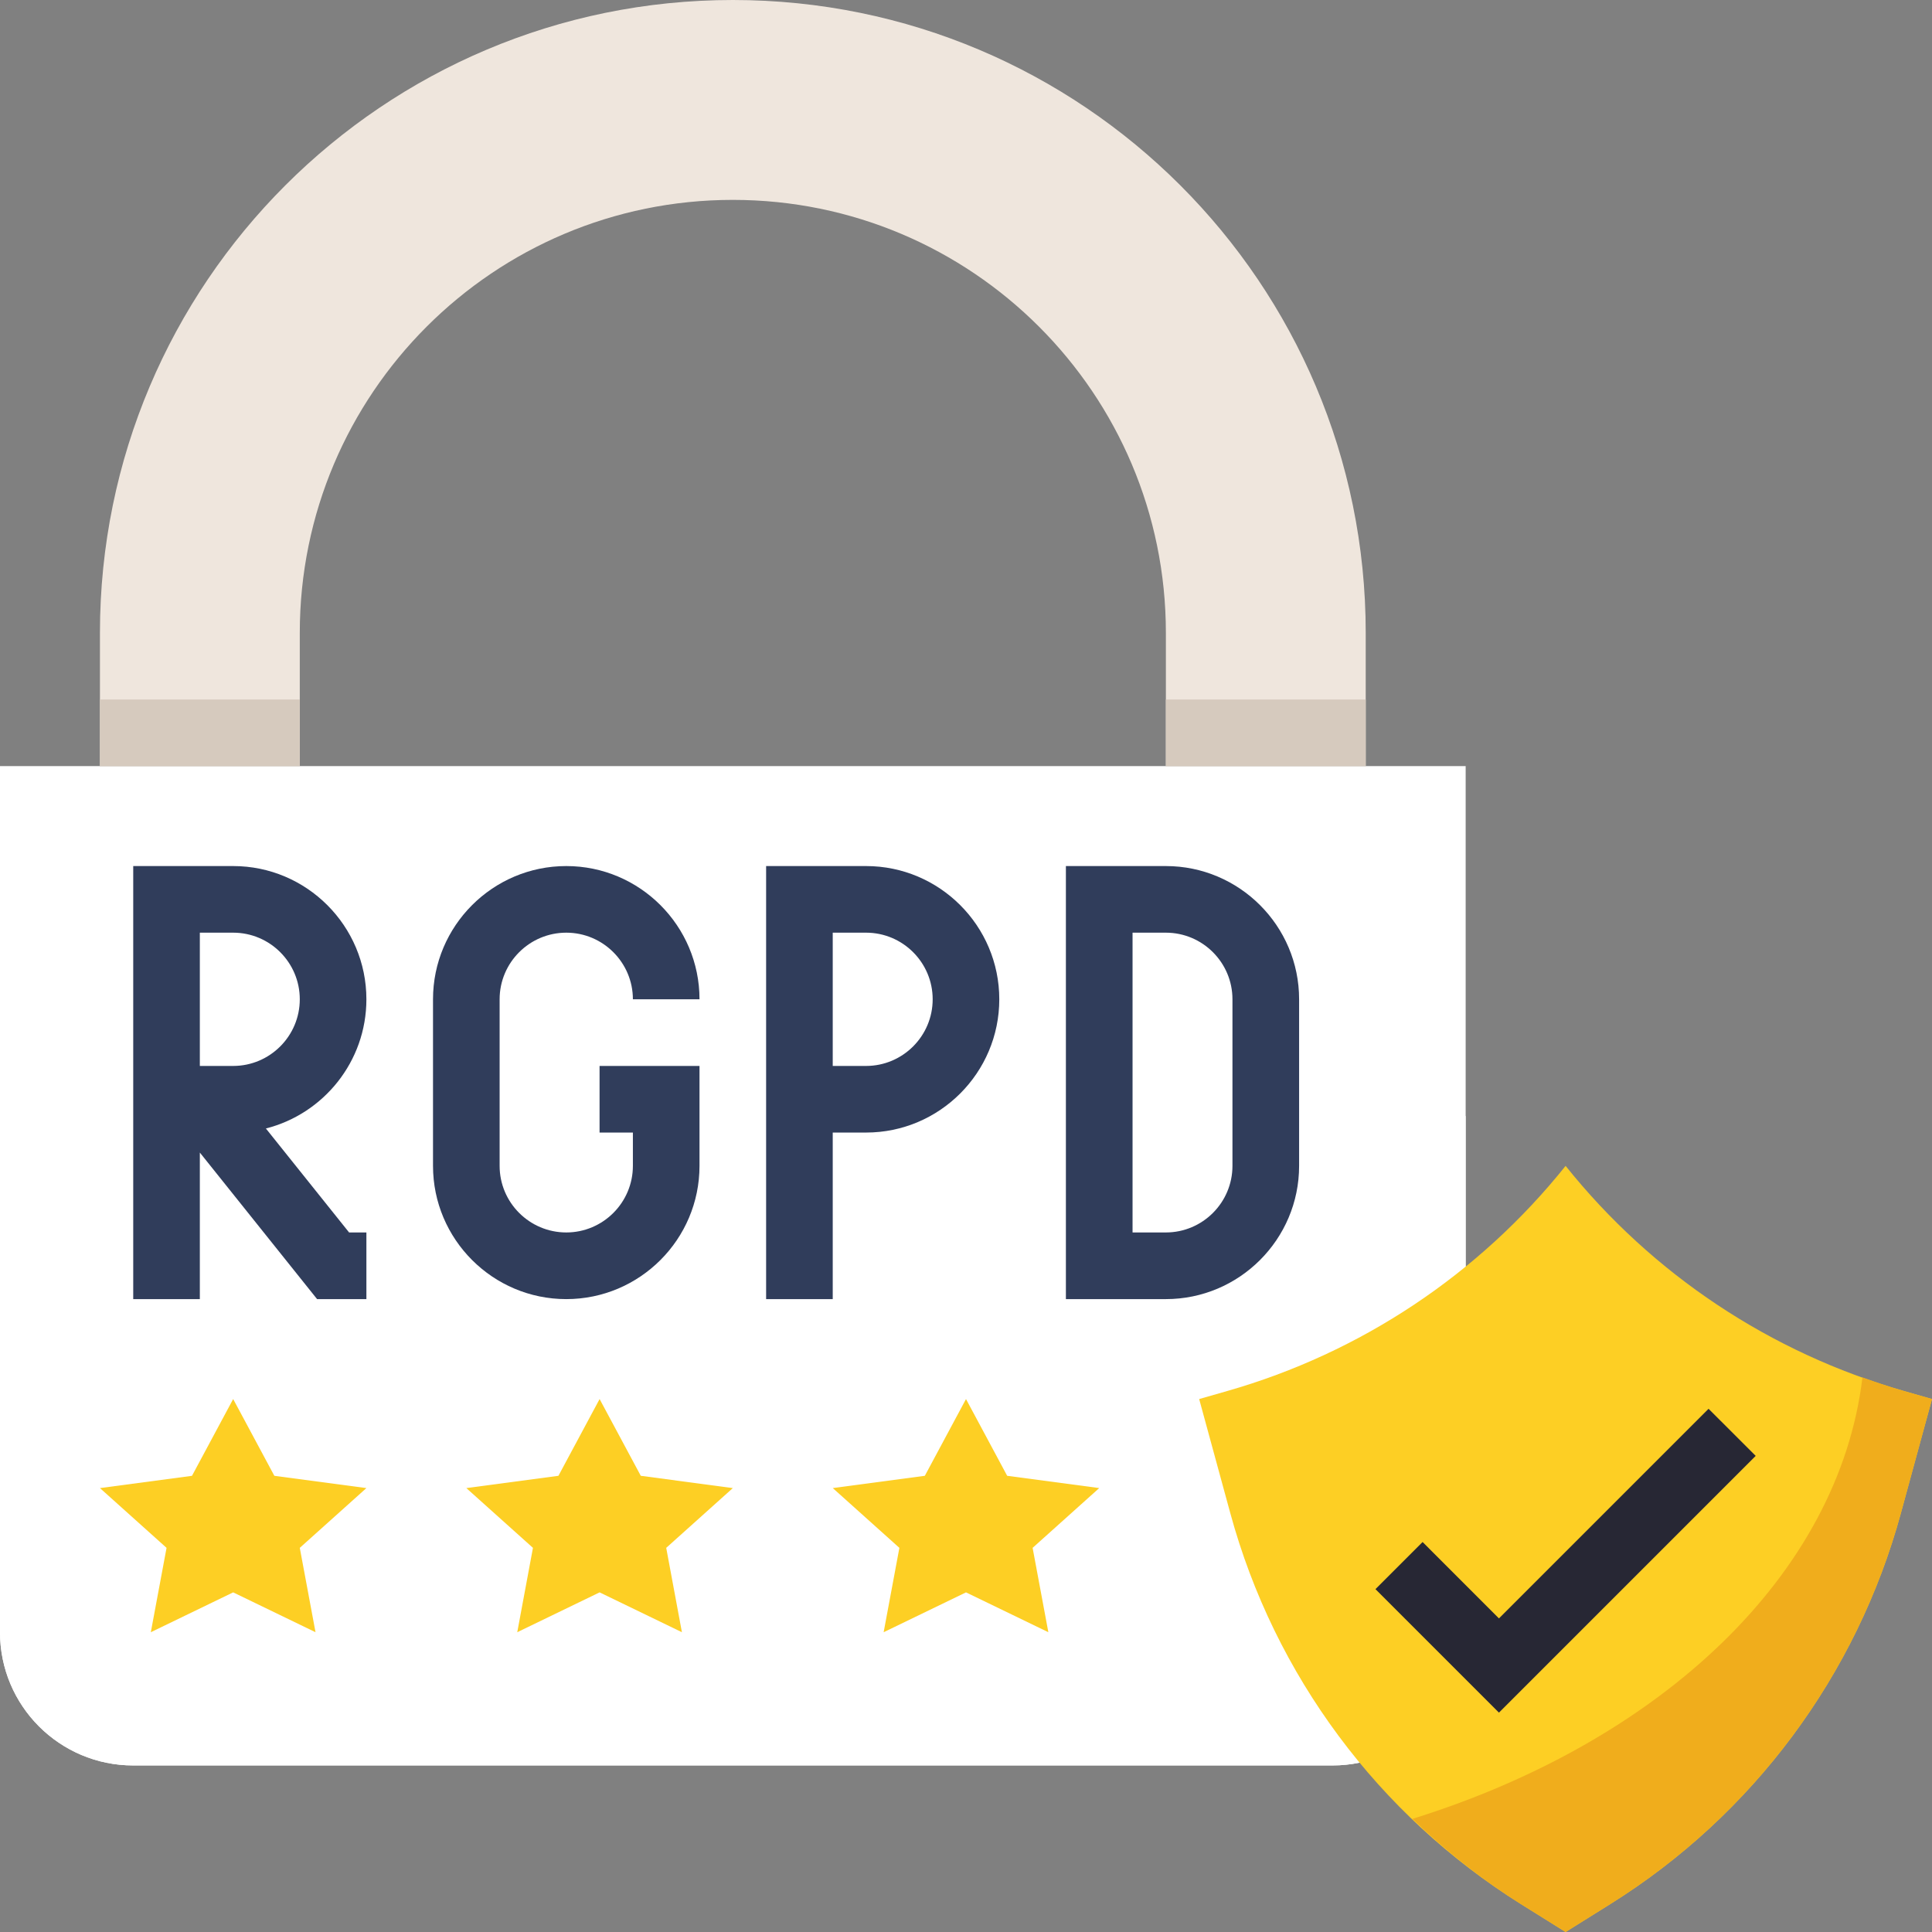 <?xml version="1.0" encoding="UTF-8"?>
<svg width="48px" height="48px" viewBox="0 0 48 48" version="1.1" xmlns="http://www.w3.org/2000/svg" xmlns:xlink="http://www.w3.org/1999/xlink">
    <rect x="0" y="0" width="48" height="48" fill="#808080" stroke="none"/>
    <title>rgpd</title>
    <g id="Page-1" stroke="none" stroke-width="1" fill="none" fill-rule="evenodd">
        <g id="Quai-des-notaires---Landing-page---Generique_Particuliers" transform="translate(-1250, -3678)" fill-rule="nonzero">
            <g id="Group-5" transform="translate(0, 3347)">
                <g id="rgpd" transform="translate(1250, 331)">
                    <path d="M33.103,43.862 L3.31,43.862 C1.482,43.862 0,42.38 0,40.552 L0,19.034 L36.414,19.034 L36.414,40.552 C36.414,42.38 34.932,43.862 33.103,43.862 Z" id="Path" fill="#FFFFFF"></path>
                    <path d="M3.31,43.862 L33.103,43.862 C34.932,43.862 36.414,42.38 36.414,40.552 L36.414,27.72 C31.719,34.061 17.462,38.841 0,39.611 L0,40.552 C0,42.38 1.482,43.862 3.31,43.862 Z" id="Path" fill="#FFFFFF"></path>
                    <path d="M7.448,19.034 L7.448,15.724 C7.448,9.782 12.265,4.966 18.207,4.966 L18.207,4.966 C24.149,4.966 28.966,9.782 28.966,15.724 L28.966,19.034 L33.931,19.034 L33.931,15.724 C33.931,7.04 26.891,0 18.207,0 L18.207,0 C9.523,0 2.483,7.04 2.483,15.724 L2.483,19.034 L7.448,19.034 Z" id="Path" fill="#EFE6DD"></path>
                    <path d="M38.897,28.966 C36.743,31.657 33.805,33.612 30.491,34.559 L29.793,34.759 L30.566,37.593 C31.665,41.624 34.243,45.092 37.786,47.306 L38.897,48 L40.007,47.306 C43.55,45.092 46.128,41.624 47.227,37.593 L48,34.759 L47.302,34.559 C43.988,33.612 41.05,31.657 38.897,28.966 L38.897,28.966 Z" id="Path" fill="#FDCF24"></path>
                    <path d="M46.272,34.221 C45.684,39.127 41.261,43.267 35.09,45.19 C35.911,45.978 36.807,46.694 37.786,47.306 L38.897,48 L40.007,47.306 C43.55,45.092 46.128,41.624 47.227,37.593 L48,34.759 L47.302,34.559 C46.954,34.46 46.612,34.343 46.272,34.221 L46.272,34.221 Z" id="Path" fill="#F0AD1C"></path>
                    <polygon id="Path" fill="#FDCF24" points="5.793 34.759 6.816 36.666 9.103 36.971 7.448 38.456 7.839 40.552 5.793 39.562 3.747 40.552 4.138 38.456 2.483 36.971 4.77 36.666"></polygon>
                    <polygon id="Path" fill="#FDCF24" points="14.897 34.759 15.92 36.666 18.207 36.971 16.552 38.456 16.942 40.552 14.897 39.562 12.851 40.552 13.241 38.456 11.586 36.971 13.874 36.666"></polygon>
                    <polygon id="Path" fill="#FDCF24" points="24 34.759 25.023 36.666 27.31 36.971 25.655 38.456 26.046 40.552 24 39.562 21.954 40.552 22.345 38.456 20.69 36.971 22.977 36.666"></polygon>
                    <polygon id="Path" fill="#D6CABE" points="2.483 17.379 7.448 17.379 7.448 19.034 2.483 19.034"></polygon>
                    <polygon id="Path" fill="#D6CABE" points="28.966 17.379 33.931 17.379 33.931 19.034 28.966 19.034"></polygon>
                    <g id="Group" transform="translate(3.31, 21.517)" fill="#303D5B">
                        <path d="M10.759,10.759 C8.933,10.759 7.448,9.274 7.448,7.448 L7.448,3.31 C7.448,1.485 8.933,0 10.759,0 C12.584,0 14.069,1.485 14.069,3.31 L12.414,3.31 C12.414,2.397 11.671,1.655 10.759,1.655 C9.846,1.655 9.103,2.397 9.103,3.31 L9.103,7.448 C9.103,8.361 9.846,9.103 10.759,9.103 C11.671,9.103 12.414,8.361 12.414,7.448 L12.414,6.621 L11.586,6.621 L11.586,4.966 L14.069,4.966 L14.069,7.448 C14.069,9.274 12.584,10.759 10.759,10.759 Z" id="Path"></path>
                        <path d="M25.655,10.759 L23.172,10.759 L23.172,0 L25.655,0 C27.48,0 28.966,1.485 28.966,3.31 L28.966,7.448 C28.966,9.274 27.48,10.759 25.655,10.759 Z M24.828,9.103 L25.655,9.103 C26.568,9.103 27.31,8.361 27.31,7.448 L27.31,3.31 C27.31,2.397 26.568,1.655 25.655,1.655 L24.828,1.655 L24.828,9.103 Z" id="Shape"></path>
                        <path d="M17.379,10.759 L15.724,10.759 L15.724,0 L18.207,0 C20.032,0 21.517,1.485 21.517,3.31 C21.517,5.136 20.032,6.621 18.207,6.621 L17.379,6.621 L17.379,10.759 Z M17.379,4.966 L18.207,4.966 C19.12,4.966 19.862,4.223 19.862,3.31 C19.862,2.397 19.12,1.655 18.207,1.655 L17.379,1.655 L17.379,4.966 Z" id="Shape"></path>
                        <path d="M5.793,10.759 L4.568,10.759 L1.655,7.118 L1.655,10.759 L0,10.759 L0,0 L2.483,0 C4.308,0 5.793,1.485 5.793,3.31 C5.793,4.855 4.73,6.156 3.296,6.52 L5.363,9.103 L5.793,9.103 L5.793,10.759 Z M2.053,4.966 L2.483,4.966 C3.396,4.966 4.138,4.223 4.138,3.31 C4.138,2.397 3.396,1.655 2.483,1.655 L1.655,1.655 L1.655,4.966 L2.053,4.966 Z" id="Shape"></path>
                    </g>
                    <polygon id="Path" fill="#272734" points="37.241 42.55 34.173 39.482 35.344 38.311 37.241 40.209 42.449 35.001 43.62 36.171"></polygon>
                </g>
            </g>
        </g>
    </g>
</svg>